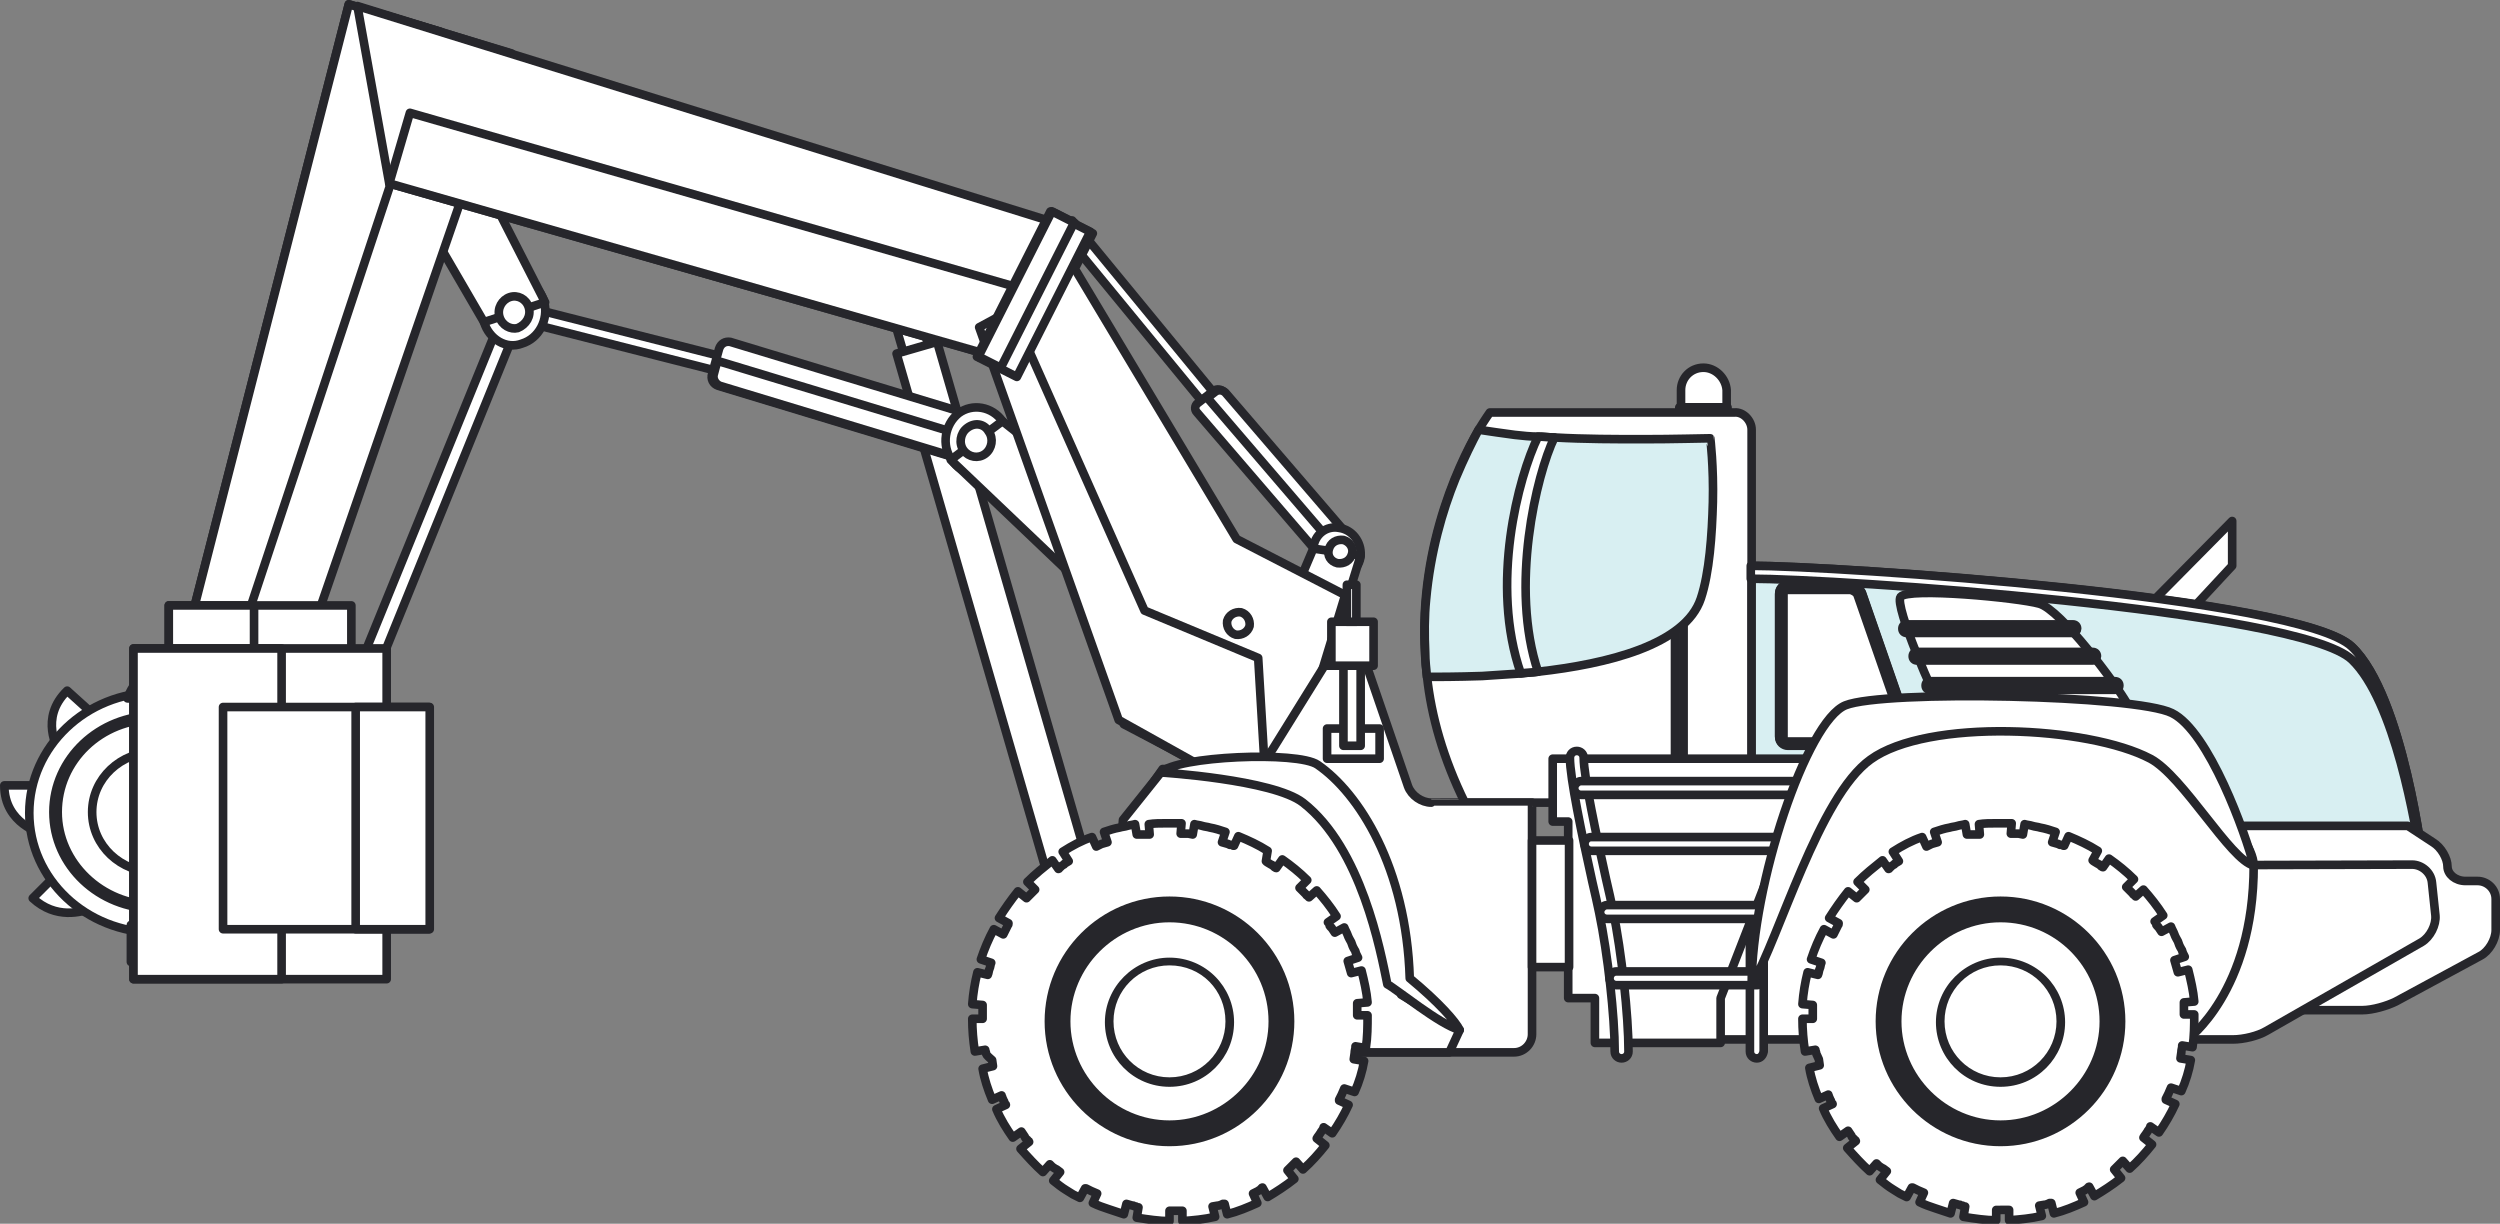 <?xml version="1.0" encoding="UTF-8"?> <!-- Generator: Adobe Illustrator 25.4.1, SVG Export Plug-In . SVG Version: 6.00 Build 0) --> <svg xmlns="http://www.w3.org/2000/svg" xmlns:xlink="http://www.w3.org/1999/xlink" id="Layer_1" x="0px" y="0px" viewBox="0 0 290.3 142.1" style="enable-background:new 0 0 290.3 142.1;" xml:space="preserve"><rect x="0" y="0" width="290.3" height="142.1" fill="#808080" stroke="none"/> <style type="text/css"> .st0{fill:#FFFFFF;stroke:#26262B;stroke-linecap:round;stroke-linejoin:round;stroke-miterlimit:10;} .st1{fill:#FFFFFF;stroke:#26262B;stroke-width:1;stroke-linecap:round;stroke-linejoin:round;stroke-miterlimit:10;} .st2{fill:#FFFFFF;stroke:#26262B;stroke-width:1;stroke-linecap:round;stroke-linejoin:round;stroke-miterlimit:10;} .st3{fill:#D8EFF2;stroke:#26262B;stroke-linecap:round;stroke-linejoin:round;stroke-miterlimit:10;} .st4{fill:#FFFFFF;} .st5{fill:#26262B;} </style> <path class="st0" d="M104.4,28.3L104.4,28.3c-0.2-0.6-0.8-1-1.4-1c-0.8,0-1.5,0.7-1.5,1.6c0,0.1,0,0.2,0,0.3l0,0l3.4,11.7l2.9-0.8 L104.4,28.3z"></path> <rect x="112.7" y="39.1" transform="matrix(0.961 -0.278 0.278 0.961 -15.065 34.817)" class="st1" width="4.9" height="62.8"></rect> <g> <polygon class="st0" points="41.8,82.8 39.8,82.1 58.9,35.2 60.8,36 "></polygon> <g> <g> <g> <polygon class="st0" points="86.5,43.9 58.6,36.8 59,35.1 87,42.2 "></polygon> </g> </g> </g> <g> <g> <g> <g> <g> <path class="st0" d="M56.2,37.4c-0.5-2,0.6-4.2,2.5-4.8c2-0.6,4,0.5,4.5,2.5s-0.6,4.2-2.6,4.8C58.8,40.6,56.8,39.4,56.2,37.4z "></path> </g> </g> </g> <g> <g> <g> <polygon class="st0" points="50.5,27.6 54.1,17.1 63.3,35.1 56.2,37.4 "></polygon> </g> </g> </g> </g> <g> <g> <g> <path class="st0" d="M58,36.8c-0.3-1,0.3-2,1.2-2.3s1.9,0.2,2.2,1.2s-0.3,2-1.3,2.4C59.3,38.3,58.3,37.8,58,36.8z"></path> </g> </g> </g> </g> <g> <g> <path class="st0" d="M33.7,97.9l4.2-0.1c0-3.6-2.8-5-3.9-5.5c-0.3-2-1-3.8-2.1-5.4l2.9-3.1c-2.8-2.5-5.9-1.4-6.9-0.9 c-1.8-1.1-3.8-1.9-5.9-2.2V77c-4-0.1-5.5,2.9-5.9,3.8c-1.9,0.4-3.7,1.2-5.2,2.2l-3.1-2.8c-3.3,3.2-1,6.9-1,6.9 C6,88.4,5.4,89.8,5,91.3v-0.1H0.5c0,4.5,4.4,5.6,4.4,5.6v-0.1c0.3,1.7,0.9,3.3,1.8,4.7l-2.9,2.9c2.7,2.5,5.7,1.6,6.8,1.2 c1.7,1.2,3.7,2,5.8,2.5v3.6c3.7,0.1,5.3-2.5,5.8-3.6c1.4-0.3,2.7-0.7,4-1.3l2.8,3c2.9-2.4,2.1-5.4,1.7-6.5 C32.1,101.7,33.1,99.9,33.7,97.9z"></path> </g> <g> <path class="st0" d="M32.8,94.4c0,7.7-6.6,13.9-14.7,13.9S3.4,102.1,3.4,94.4s6.6-14,14.7-14C26.2,80.5,32.8,86.7,32.8,94.4z"></path> </g> <g> <path class="st0" d="M29.6,94.3c0,6.1-5.2,11-11.6,11s-11.6-4.9-11.6-11s5.2-11,11.6-11S29.6,88.2,29.6,94.3z"></path> </g> <g> <path class="st0" d="M18,105.5c-6.5,0-11.8-5-11.8-11.2S11.5,83.1,18,83.1s11.8,5,11.8,11.2S24.5,105.5,18,105.5z M18,83.5 c-6.3,0-11.3,4.8-11.3,10.8c0,5.9,5.1,10.8,11.3,10.8c6.3,0,11.4-4.8,11.4-10.8C29.4,88.4,24.3,83.5,18,83.5z"></path> </g> <g> <path class="st0" d="M25.5,94.3c0,3.9-3.3,7-7.4,7s-7.4-3.1-7.4-7s3.3-7,7.4-7S25.5,90.4,25.5,94.3z"></path> </g> <g> <path class="st0" d="M20.4,94.2c0,1.1-0.9,1.9-2,1.9c-1.1,0-2-0.9-2-1.9c0-1.1,0.9-1.9,2-1.9C19.5,92.3,20.4,93.1,20.4,94.2z"></path> </g> <g> <path class="st0" d="M14.8,81.1c0,0,1.2-4.2,6-4.1v4.3L14.8,81.1z"></path> </g> <g> <path class="st0" d="M26.1,83.1c0,0,3.8-2.3,7.3,0.7l-3,3.2L26.1,83.1z"></path> </g> <g> <path class="st0" d="M29.3,102.9c0,0,2,3.9-1.6,6.8l-3-3.2L29.3,102.9z"></path> </g> <g> <path class="st0" d="M21.2,107.6c0,0-1.2,4.2-6,4.1v-4.3L21.2,107.6z"></path> </g> <g> <polygon class="st0" points="27.7,109.7 29,109.7 28.5,109.1 "></polygon> </g> <g> <polygon class="st0" points="20.7,77 22,77 20.7,77.1 "></polygon> </g> </g> <g> <g> <g> <g> <polygon class="st0" points="142.5,47.5 124.5,25.6 123.2,26.7 141.2,48.6 "></polygon> </g> </g> </g> <g> <g> <g> <path class="st0" d="M157.3,64.4c0.4-0.3,0.4-0.8,0.1-1.1l-15.3-17.8c-0.3-0.3-0.8-0.4-1.2-0.1l-1.8,1.4 c-0.4,0.3-0.4,0.8-0.1,1.1l15.3,17.8c0.3,0.3,0.8,0.4,1.2,0.1L157.3,64.4z"></path> </g> </g> </g> <g> <g> <g> <path class="st0" d="M157.4,64.5l-0.9,0.7l-16.3-19l0.9-0.7c0.4-0.3,0.9-0.2,1.2,0.1l15.3,17.8 C157.8,63.7,157.7,64.2,157.4,64.5z"></path> </g> </g> </g> <g> <g> <g> <g> <path class="st0" d="M152.5,63.7c-0.1,1.6,1,3,2.5,3.2c1.5,0.2,2.9-0.9,3-2.4c0.1-1.6-1-3-2.5-3.2 C154,61,152.6,62.1,152.5,63.7z"></path> </g> </g> </g> <g> <g> <g> <polygon class="st0" points="151.1,67 153.5,79 158,64.5 152.5,63.7 "></polygon> </g> </g> </g> </g> <g> <g> <g> <path class="st0" d="M155.3,65.4c0.8,0.1,1.5-0.3,1.7-1.1c0.2-0.7-0.3-1.4-1-1.6c-0.8-0.1-1.5,0.3-1.7,1.1 C154.1,64.5,154.5,65.2,155.3,65.4z"></path> </g> </g> </g> </g> <g> <g> <g> <path class="st0" d="M114.7,53.1c-0.2,0.6-0.7,0.9-1.3,0.8l-30-9.1c-0.6-0.2-0.9-0.8-0.7-1.4l0.8-2.9c0.2-0.6,0.7-0.9,1.3-0.8 l30,9.1c0.6,0.2,0.9,0.8,0.7,1.4L114.7,53.1z"></path> </g> </g> </g> <g> <g> <g> <path class="st0" d="M114.9,53.1l0.4-1.5l-32-9.7l-0.4,1.5c-0.2,0.6,0.2,1.2,0.7,1.4l30,9.1C114.2,54,114.8,53.7,114.9,53.1z"></path> </g> </g> </g> <g> <g> <g> <g> <path class="st0" d="M116.4,48.9c1.2,1.7,0.8,4.1-0.8,5.4c-1.6,1.3-3.9,0.9-5.1-0.9c-1.2-1.7-0.8-4.1,0.8-5.4 C112.9,46.8,115.2,47.2,116.4,48.9z"></path> </g> </g> </g> <g> <g> <g> <polygon class="st0" points="120.2,51.9 125.1,67.4 110.4,53.4 116.4,48.9 "></polygon> </g> </g> </g> </g> <g> <g> <g> <path class="st0" d="M114.8,50.1c0.6,0.8,0.4,2-0.4,2.6s-1.9,0.4-2.5-0.4c-0.6-0.8-0.4-2,0.4-2.6 C113.2,49,114.3,49.2,114.8,50.1z"></path> </g> </g> </g> <polygon class="st0" points="35.1,76.6 22,72.7 40.5,0.5 59.4,6.2 "></polygon> <polygon class="st0" points="22,72.7 27.8,74.4 51.2,3.7 40.5,0.5 "></polygon> <polygon class="st0" points="116.9,41.8 45.2,21.3 41.5,0.7 121.7,25.6 "></polygon> <polygon class="st0" points="116.9,41.8 45.2,21.3 47.6,13.1 119.3,33.7 "></polygon> <g> <g> <polygon class="st0" points="130.5,84.1 146.3,92.4 148.7,93.7 156.2,69.1 143.6,62.6 124.8,31.2 126.9,27.1 124.9,26.1 124.9,26 122.4,24.7 122.3,24.8 122.3,24.7 113.7,41.5 117.3,40.8 119.3,49.6 "></polygon> </g> </g> <g> <g> <g> <path class="st0" d="M145.1,72.7c-0.2,0.7-0.9,1.1-1.6,1c-0.7-0.2-1.1-0.9-1-1.6c0.2-0.7,0.9-1.1,1.6-1 C144.8,71.3,145.2,72,145.1,72.7z"></path> </g> </g> </g> <g> <g> <g> <polygon class="st0" points="147.1,93.2 129.9,83.6 113.7,38 117.4,36 132.9,70.9 146.1,76.4 "></polygon> </g> </g> </g> <g> <g> <g> <rect x="110.6" y="31.5" transform="matrix(0.451 -0.892 0.892 0.451 35.462 125.87)" class="st1" width="18.9" height="5.2"></rect> </g> </g> </g> <g> <g> <g> <rect x="109.7" y="32.1" transform="matrix(0.451 -0.892 0.892 0.451 35.511 124.771)" class="st2" width="18.9" height="2.9"></rect> </g> </g> </g> <rect x="19.6" y="70.3" class="st0" width="21.2" height="6.8"></rect> <rect x="19.6" y="70.3" class="st0" width="9.9" height="6.8"></rect> <rect x="15.5" y="75.3" class="st0" width="29.4" height="38.4"></rect> <rect x="15.5" y="75.3" class="st0" width="17.2" height="38.4"></rect> <rect x="25.9" y="82.1" class="st0" width="23.9" height="25.8"></rect> <rect x="41.3" y="82.1" class="st0" width="8.6" height="25.8"></rect> </g> <polygon class="st0" points="250.3,69.5 259.2,60.5 259.2,65.7 254,71.3 "></polygon> <path class="st0" d="M203.4,49.9v43.3c0,0-25.5,0-33.3,0c-2.5-5.1-3.9-10-4.4-14.7c-1.6-13.4,3.5-24.3,6-28.6c0.8-1.3,1.3-2,1.3-2 h28.4C202.4,47.8,203.4,48.8,203.4,49.9z"></path> <rect x="194.5" y="71.3" class="st0" width="1" height="21.9"></rect> <path class="st3" d="M203.4,65.7v34.7h78c0,0-2.3-19.6-8.3-25.3C267.1,69.4,213.2,65.7,203.4,65.7z"></path> <path class="st0" d="M281.2,100.4h0.2c0,0-2.3-19.6-8.3-25.3c-6-5.8-60-9.4-69.8-9.4v1.5c9.8,0,63.7,3.6,69.8,9.4 C278.1,81.4,280.5,95.7,281.2,100.4z"></path> <g> <path class="st0" d="M206.6,69v16.6c0,0.6,0.5,1,1,1h13.7c0.6,0,0.9-0.4,0.7-1l-5.8-16.7c-0.2-0.5-0.8-1-1.4-1h-7.2 C207,67.9,206.6,68.4,206.6,69z"></path> <path class="st0" d="M214.8,68.5c0.3,0,0.8,0.3,0.9,0.6l5.8,16.7c0,0.1,0,0.2,0,0.2s-0.1,0.1-0.2,0.1h-13.7c-0.3,0-0.5-0.2-0.5-0.5 V69c0-0.3,0.2-0.5,0.5-0.5H214.8L214.8,68.5z M214.8,67.9h-7.2c-0.6,0-1,0.5-1,1v16.6c0,0.6,0.5,1,1,1h13.7c0.6,0,0.9-0.4,0.7-1 l-5.8-16.7C216,68.4,215.4,67.9,214.8,67.9L214.8,67.9z"></path> </g> <path class="st0" d="M279.6,95.9l2.9,1.9c1,0.6,1.7,1.9,1.7,2.8s0.9,1.7,2.1,1.7h1.4c1.1,0,2.1,0.9,2.1,2.1v3.6c0,1.1-0.8,2.5-1.8,3 l-9.8,5.3c-1,0.5-2.7,1-3.9,1h-33.9V95.9H279.6z"></path> <path class="st0" d="M280.1,100.4c1.1,0,2.2,0.9,2.3,2.1l0.4,3.8c0.1,1.1-0.6,2.5-1.6,3.1l-18,10.3c-1,0.6-2.7,1-3.9,1h-18.1v-20.2 L280.1,100.4L280.1,100.4z"></path> <path class="st0" d="M198.9,120.7H254c0,0,7.7-5.5,7.7-20.2c0-4-9.8-12.5-9.8-12.5l-8.5-4.8l-16.6-0.6L216.7,84l-5,5.6l-7.8,8.5 l-5.1,8.6v14H198.9z"></path> <path class="st0" d="M220.7,69.3c0.9-1.1,13.6,0.1,16.1,0.8c2.5,0.7,8.9,9.3,10.2,11.6c1.4,2.3-20.3,2.1-21.6,0.5 C224.8,81.4,219.9,70.3,220.7,69.3z"></path> <path class="st0" d="M240.7,73.5h-19.3c-0.3,0-0.5-0.2-0.5-0.5s0.2-0.5,0.5-0.5h19.3c0.3,0,0.5,0.2,0.5,0.5 C241.2,73.2,241,73.5,240.7,73.5z"></path> <path class="st0" d="M243,76.7h-20.4c-0.3,0-0.5-0.2-0.5-0.5s0.2-0.5,0.5-0.5H243c0.3,0,0.5,0.2,0.5,0.5 C243.5,76.4,243.3,76.7,243,76.7z"></path> <path class="st0" d="M245.6,80.1h-21.5c-0.3,0-0.5-0.2-0.5-0.5s0.2-0.5,0.5-0.5h21.5c0.3,0,0.5,0.2,0.5,0.5S245.9,80.1,245.6,80.1z"></path> <polygon class="st0" points="180.3,88.1 180.3,95.4 182.1,95.4 182.1,115.9 185.2,115.9 185.2,121.1 199.8,121.1 199.8,115.9 210.6,88.1 "></polygon> <path class="st0" d="M188.3,122.9c-0.4,0-0.8-0.3-0.8-0.8c0-4.1-0.8-11.3-1.8-16.1c-0.2-1-0.5-2.3-0.8-3.6 c-1.2-5.4-2.6-12.1-2.6-14.4c0-0.4,0.3-0.8,0.8-0.8c0.4,0,0.8,0.3,0.8,0.8c0,2.2,1.5,9.1,2.6,14.1c0.3,1.3,0.6,2.6,0.8,3.6 c1,4.9,1.8,12.2,1.8,16.4C189.1,122.6,188.7,122.9,188.3,122.9z"></path> <path class="st0" d="M204,122.9c-0.4,0-0.8-0.3-0.8-0.8v-16.2c0-0.4,0.3-0.8,0.8-0.8c0.4,0,0.8,0.3,0.8,0.8v16.2 C204.7,122.6,204.4,122.9,204,122.9z"></path> <path class="st0" d="M204,114.4h-16.3c-0.4,0-0.8-0.3-0.8-0.8c0-0.4,0.3-0.8,0.8-0.8H204c0.4,0,0.8,0.3,0.8,0.8 C204.7,114.1,204.4,114.4,204,114.4z"></path> <path class="st0" d="M204,106.7h-17.4c-0.4,0-0.8-0.3-0.8-0.8c0-0.4,0.4-0.8,0.8-0.8H204c0.4,0,0.8,0.3,0.8,0.8 C204.7,106.4,204.4,106.7,204,106.7z"></path> <path class="st0" d="M207.2,98.8h-22.4c-0.4,0-0.8-0.3-0.8-0.8c0-0.4,0.3-0.8,0.8-0.8h22.4c0.4,0,0.8,0.4,0.8,0.8 C208,98.5,207.7,98.8,207.2,98.8z"></path> <path class="st0" d="M209.3,92.3h-25.7c-0.4,0-0.8-0.3-0.8-0.8c0-0.4,0.4-0.8,0.8-0.8h25.7c0.4,0,0.8,0.3,0.8,0.8 C210,91.9,209.7,92.3,209.3,92.3z"></path> <path class="st0" d="M177.9,93.2v26.9c0,1.1-0.9,2.1-2.1,2.1h-45.4V95.9l4.6-6.6h11.3l1.6-2.5l5.9-9.5h4.9l4.8,14 c0.4,1.1,1.6,1.9,2.7,1.9C166.2,93.2,177.9,93.2,177.9,93.2z"></path> <polygon class="st0" points="134.8,89.7 130.4,95.2 128.3,122.2 168.3,122.2 169.5,119.6 162.7,115.5 161,106.1 157,96.4 152.1,90.6 144.4,89.7 "></polygon> <path class="st0" d="M134.8,89.7c1.8-1.9,15.9-2.5,18.2-0.9c4.8,3.3,10.3,11.9,10.7,24.8c3.4,2.8,5.4,5.1,5.8,6 c-2.3-0.6-7.4-4.8-8.4-5.3c-0.8-3.9-3-15.8-9.8-21.1C147.8,90.5,134.8,89.7,134.8,89.7z"></path> <rect x="177.9" y="97.6" class="st0" width="4.3" height="14.7"></rect> <rect x="154.1" y="84.6" class="st0" width="6.1" height="3.5"></rect> <rect x="156" y="76.6" class="st0" width="2" height="10"></rect> <rect x="154.6" y="72.2" class="st0" width="4.9" height="5.1"></rect> <rect x="156.4" y="67.9" class="st0" width="1.1" height="4.3"></rect> <path class="st0" d="M203.4,114.4c0-11.7,6.4-30.7,10.9-32.5c4.5-1.8,33.7-1.2,37.9,0.9c4.3,2.1,8.6,14.1,9.5,17.7 c-2.7-0.6-8.2-10.4-12-12.4c-7.2-3.8-25.9-4.7-32.5,0.1C211.2,92.5,206.6,108.9,203.4,114.4z"></path> <g> <g> <path class="st0" d="M197.8,42.7c-1.5,0-2.6,1.2-2.6,2.6v2h5.3v-2C200.4,43.9,199.2,42.7,197.8,42.7z"></path> <rect x="195" y="47.3" class="st0" width="5.6" height="0.5"></rect> </g> </g> <path class="st3" d="M198.9,58.3L198.9,58.3c-0.1,3.8-0.4,8.2-1.4,11.2c-1.8,5.4-10.9,7.6-18.9,8.5c-0.7,0.1-1.3,0.1-2,0.2 c-1.6,0.1-3.1,0.2-4.5,0.3c-3,0.1-5.3,0.1-6.4,0.1c-0.1-1-0.2-1.9-0.2-2.8c-0.1-2.1-0.1-4.2,0.1-6.2c0.5-5.5,1.9-10.3,3.4-14 c1-2.4,2-4.4,2.7-5.7c1.3,0.2,2.7,0.4,4.2,0.6c0.9,0.1,1.8,0.2,2.7,0.2c0.6,0,1.3,0.1,1.9,0.1c3.5,0.2,7.2,0.2,10.3,0.2 c3.7,0,6.6-0.1,7.5-0.1l0,0c0.2,0,0.3,0,0.3,0S199,54.2,198.9,58.3z"></path> <path class="st0" d="M178.6,78c-0.7,0.1-1.3,0.1-2,0.2c-3.6-10.3-0.3-22.8,2-27.5c0.6,0,1.3,0.1,1.9,0.1 C178.4,55.1,175.3,68.2,178.6,78z"></path> <g> <path class="st0" d="M129.5,128.2c-0.1-0.1-0.2-0.1-0.3-0.2c-0.2-0.1-0.3-0.2-0.5-0.3c0,0-0.1-0.1-0.1-0.1 c-0.1-0.1-0.1-0.1-0.2-0.1c-0.1-0.1-0.3-0.2-0.4-0.4c0,0-0.1-0.1-0.1-0.1c-0.1-0.1-0.2-0.2-0.3-0.3c-2-2.1-3.2-4.9-3.2-7.9 c0-0.7,0.1-1.3,0.2-2c0-0.1,0-0.1,0-0.2c0-0.1,0-0.2,0-0.2c0-0.2,0.1-0.3,0.1-0.5c0-0.1,0-0.1,0-0.2c0-0.1,0.1-0.3,0.1-0.4 c0.1-0.2,0.1-0.4,0.2-0.6c0-0.1,0-0.1,0.1-0.2c0-0.1,0.1-0.1,0.1-0.2c0.1-0.2,0.1-0.3,0.2-0.5c0,0,0-0.1,0.1-0.2 c0.1-0.1,0.1-0.2,0.2-0.4c1.7-3.2,4.8-5.4,8.5-6c0.1,0,0.1,0,0.2,0c0.1,0,0.1,0,0.2,0c0.2,0,0.3,0,0.5,0h0.1c0.1,0,0.1,0,0.2,0 c0.1,0,0.3,0,0.4,0c0,0,0.1,0,0.1,0c0.1,0,0.2,0,0.3,0c0.1,0,0.1,0,0.2,0c0.1,0,0.1,0,0.2,0c0.1,0,0.2,0,0.2,0c0.2,0,0.4,0,0.5,0 c0.1,0,0.1,0,0.2,0c0.1,0,0.3,0,0.4,0.1c3.7,0.6,6.7,3,8.3,6.3c0,0.1,0.1,0.1,0.1,0.2c0,0.1,0.1,0.1,0.1,0.2 c0.1,0.2,0.1,0.3,0.2,0.5c0,0.1,0,0.1,0.1,0.2c0.1,0.1,0.1,0.3,0.1,0.4c0.1,0.2,0.1,0.4,0.2,0.6c0,0,0,0.1,0,0.2 c0,0.1,0,0.1,0.1,0.2c0,0.2,0.1,0.4,0.1,0.5c0,0.1,0,0.1,0,0.2c0,0.1,0.1,0.3,0.1,0.4c0.1,0.5,0.1,1,0.1,1.6c0,3.2-1.3,6.1-3.5,8.2 c0,0-0.1,0.1-0.1,0.1c-0.1,0.1-0.1,0.1-0.2,0.2c-0.1,0.1-0.3,0.2-0.4,0.4c-0.1,0-0.1,0.1-0.1,0.1c-0.1,0.1-0.2,0.2-0.3,0.2 c-0.2,0.1-0.3,0.2-0.5,0.3c0,0-0.1,0.1-0.1,0.1c-0.1,0-0.1,0.1-0.2,0.1c-0.1,0.1-0.3,0.2-0.5,0.3c-0.1,0-0.1,0.1-0.2,0.1 c-0.1,0.1-0.2,0.1-0.4,0.2c-1.5,0.7-3.2,1.2-5,1.2c-1.9,0-3.8-0.5-5.4-1.3c-0.1,0-0.1-0.1-0.2-0.1c-0.1,0-0.1-0.1-0.2-0.1 c-0.1-0.1-0.3-0.2-0.5-0.3C129.6,128.3,129.6,128.2,129.5,128.2z"></path> <path class="st0" d="M114.5,122.3c0-0.1-0.1-0.3-0.1-0.4l0,0l-1.2,0.2c-0.2-1.3-0.3-2.5-0.3-3.8l1.2,0c0-0.2,0-0.5,0-0.7 c0,0,0,0,0-0.1c0-0.1,0-0.2,0-0.4c0-0.1,0-0.2,0-0.4l-1.2-0.1c0.1-1.3,0.3-2.5,0.6-3.7l1.2,0.3c0.1-0.2,0.1-0.5,0.2-0.7 c0.1-0.2,0.1-0.5,0.2-0.7l-1.2-0.4c0.4-1.2,0.9-2.4,1.5-3.5l1.1,0.6c0.1-0.2,0.2-0.4,0.3-0.6v0l0.2-0.4c0-0.1,0.1-0.1,0.1-0.2 c0,0,0,0,0,0l0-0.1l-1.1-0.6c0.7-1.1,1.4-2.1,2.2-3.1l1,0.8l0.4-0.4l0.1-0.1c0,0,0.1-0.1,0.1-0.1c0.1-0.1,0.3-0.3,0.4-0.4l-0.9-0.9 c0.9-0.9,1.9-1.7,2.9-2.5l0.7,1c0,0,0,0,0,0c0,0,0.1,0,0.1-0.1c0.1-0.1,0.2-0.1,0.2-0.2c0.1-0.1,0.2-0.1,0.3-0.2l0,0 c0,0,0.1,0,0.1-0.1l0.5-0.3l-0.7-1.1c1.1-0.7,2.2-1.3,3.4-1.7l0.5,1.1l0,0l0,0l0.6-0.3l0.7-0.2l-0.4-1.2c0.6-0.2,1.2-0.4,1.8-0.5 c0.3-0.1,0.6-0.1,0.9-0.2c0.3-0.1,0.6-0.1,0.9-0.2l0.2,1.2c0.1,0,0.2,0,0.4,0c0.1,0,0.1,0,0.2,0c0.1,0,0.1,0,0.2,0 c0.1,0,0.2,0,0.2,0c0.1,0,0.2,0,0.3,0c0.1,0,0.2,0,0.2,0l-0.1-1.2c0.6-0.1,1.3-0.1,1.9-0.1h0.5l0.5,0c0.3,0,0.6,0,0.9,0l-0.1,1.2 c0,0,0.1,0,0.1,0c0.1,0,0.1,0,0.2,0c0.1,0,0.3,0,0.4,0c0,0,0,0,0,0l0.2,0l0.5,0.1l0.2-1.2c0.3,0.1,0.6,0.1,0.9,0.2 c0.3,0.1,0.6,0.1,0.9,0.2c0.6,0.1,1.2,0.3,1.8,0.5l-0.4,1.2l0.7,0.2l0.2,0.1c0,0,0.1,0,0.1,0l0.1,0c0.1,0,0.2,0.1,0.2,0.1l0.1,0 l0.5-1.1c1.2,0.5,2.3,1,3.4,1.7L147,100c0,0,0.1,0.1,0.1,0.1c0.2,0.1,0.3,0.2,0.5,0.3l0,0c0.1,0,0.1,0.1,0.2,0.1c0,0,0.1,0,0.1,0.1 c0,0,0.1,0.1,0.1,0.1c0.1,0,0.1,0.1,0.2,0.1l0.7-1c1,0.7,2,1.5,2.9,2.4l-0.9,0.9l0.2,0.2c0.1,0.1,0.1,0.1,0.2,0.2 c0,0,0.1,0.1,0.1,0.1l0,0c0,0,0,0,0.1,0.1c0.1,0.1,0.1,0.1,0.2,0.2c0,0,0,0.1,0.1,0.1c0.1,0.1,0.1,0.1,0.2,0.2l0.9-0.8 c0.8,0.9,1.6,1.9,2.3,3l-1,0.7c0.1,0.1,0.2,0.2,0.2,0.4c0.1,0.1,0.1,0.2,0.2,0.2l0.4,0.6l1.1-0.6c0.1,0.3,0.3,0.6,0.4,0.9 c0.1,0.3,0.3,0.6,0.4,0.8c0.1,0.3,0.2,0.6,0.4,0.9c0.1,0.1,0.1,0.3,0.2,0.5l0.2,0.4l-1.2,0.4l0.2,0.7l0.2,0.7l0,0l1.2-0.3 c0.3,1.2,0.6,2.5,0.7,3.7l-1.2,0.1h0c0,0.1,0,0.2,0,0.4c0,0.1,0,0.2,0,0.4l0,0c0,0,0,0,0,0c0,0,0,0.1,0,0.1l0,0.4l0,0.1l1.2,0 c0,1.3,0,2.5-0.2,3.8l-1.2-0.2c0,0,0,0,0,0.1c0,0.2-0.1,0.4-0.1,0.7l-0.1,0.7l1.2,0.2c-0.2,1.2-0.6,2.5-1.1,3.6l-1.2-0.4 c-0.1,0.2-0.2,0.5-0.3,0.7l-0.3,0.6l0,0.1l1.1,0.5c-0.5,1.1-1.2,2.3-1.9,3.3l-1-0.7h0c0,0,0,0,0,0.1c-0.1,0.1-0.1,0.2-0.2,0.3 c-0.1,0.1-0.1,0.2-0.2,0.3c-0.1,0.2-0.3,0.4-0.4,0.6l1,0.8c-0.8,1-1.6,1.9-2.6,2.8l-0.8-0.9l-0.5,0.5c0,0-0.1,0.1-0.1,0.1 c0,0-0.1,0.1-0.1,0.1c-0.1,0.1-0.2,0.2-0.3,0.3l0.8,1c-1,0.8-2.1,1.5-3.1,2.1l-0.6-1.1l0,0l0,0c0,0-0.1,0-0.1,0.1 c0,0-0.1,0-0.1,0.1c-0.1,0.1-0.2,0.1-0.3,0.2c-0.2,0.1-0.4,0.2-0.6,0.3c0,0,0,0,0,0l0.5,1.1c-1.1,0.5-2.3,1-3.5,1.3l-0.3-1.2 l-0.1,0c0,0-0.1,0-0.1,0l-0.2,0.1l-0.3,0.1l-0.1,0l-0.6,0.1l0,0l0.3,1.2c-1.3,0.3-2.5,0.4-3.8,0.5l0-1.2l-0.4,0l-0.4,0h-0.5 c-0.1,0-0.1,0-0.2,0l0,0l0,1.2c-1.2,0-2.5-0.2-3.8-0.4l0.2-1.2c-0.1,0-0.2,0-0.3-0.1c-0.1,0-0.2,0-0.3-0.1c0,0,0,0,0,0 c0,0,0,0-0.1,0l-0.7-0.2l-0.3,1.2c-0.6-0.2-1.2-0.4-1.8-0.6c-0.6-0.2-1.2-0.4-1.8-0.7l0.5-1.1l-0.7-0.3l-0.6-0.3l-0.1,0l-0.6,1.1 l-0.4-0.2l-0.4-0.2c-0.3-0.2-0.5-0.3-0.8-0.5c-0.5-0.3-1-0.7-1.5-1.1l0.8-1l-0.4-0.3l-0.2-0.1l0,0l-0.3-0.2c0,0-0.1-0.1-0.1-0.1 c0,0,0,0-0.1-0.1l0,0l-0.1-0.1l-0.8,0.9c-0.9-0.8-1.8-1.8-2.6-2.7l1-0.8c0-0.1-0.1-0.1-0.1-0.1c0,0,0,0-0.1-0.1c0,0,0-0.1-0.1-0.1 c-0.1-0.1-0.2-0.2-0.2-0.3l-0.4-0.6h0l-1,0.7c-0.7-1-1.4-2.1-1.9-3.3l1.1-0.5l0,0c0,0,0-0.1-0.1-0.1c-0.1-0.1-0.1-0.2-0.1-0.3 l-0.1-0.1c0,0,0-0.1,0-0.1c0-0.1-0.1-0.1-0.1-0.2c0-0.1-0.1-0.2-0.1-0.3l-1.1,0.5c-0.5-1.2-0.9-2.4-1.1-3.6l1.2-0.3l-0.1-0.7 C114.5,122.5,114.5,122.4,114.5,122.3z"></path> <g> <circle class="st4" cx="135.9" cy="118.6" r="13"></circle> <path class="st5" d="M135.8,133.1c-8,0-14.5-6.5-14.5-14.5s6.5-14.5,14.5-14.5s14.5,6.5,14.5,14.5S143.8,133.1,135.8,133.1z M135.8,107.1c-6.3,0-11.5,5.2-11.5,11.5s5.2,11.5,11.5,11.5s11.5-5.2,11.5-11.5S142.2,107.1,135.8,107.1z"></path> </g> <g> <circle class="st4" cx="135.8" cy="118.6" r="7"></circle> <path class="st5" d="M135.8,126.2c-4.2,0-7.5-3.4-7.5-7.5s3.4-7.5,7.5-7.5c4.2,0,7.5,3.4,7.5,7.5S140,126.2,135.8,126.2z M135.8,112.1c-3.6,0-6.5,2.9-6.5,6.5s2.9,6.5,6.5,6.5s6.5-2.9,6.5-6.5S139.5,112.1,135.8,112.1z"></path> </g> </g> <g> <path class="st0" d="M226,128.2c-0.1-0.1-0.2-0.1-0.3-0.2c-0.2-0.1-0.3-0.2-0.5-0.3c0,0-0.1-0.1-0.1-0.1c-0.1-0.1-0.1-0.1-0.2-0.1 c-0.1-0.1-0.3-0.2-0.4-0.4c0,0-0.1-0.1-0.1-0.1c-0.1-0.1-0.2-0.2-0.3-0.3c-2-2.1-3.2-4.9-3.2-7.9c0-0.7,0.1-1.3,0.2-2 c0-0.1,0-0.1,0-0.2c0-0.1,0-0.2,0-0.2c0-0.2,0.1-0.3,0.1-0.5c0-0.1,0-0.1,0-0.2c0-0.1,0.1-0.3,0.1-0.4c0.1-0.2,0.1-0.4,0.2-0.6 c0-0.1,0-0.1,0.1-0.2c0-0.1,0.1-0.1,0.1-0.2c0.1-0.2,0.1-0.3,0.2-0.5c0,0,0-0.1,0.1-0.2c0.1-0.1,0.1-0.2,0.2-0.4 c1.7-3.2,4.8-5.4,8.5-6c0.1,0,0.1,0,0.2,0c0.1,0,0.1,0,0.2,0c0.2,0,0.3,0,0.5,0h0.1c0.1,0,0.1,0,0.2,0c0.1,0,0.3,0,0.4,0 c0,0,0.1,0,0.1,0c0.1,0,0.2,0,0.3,0c0.1,0,0.1,0,0.2,0c0.1,0,0.1,0,0.2,0c0.1,0,0.2,0,0.2,0c0.2,0,0.4,0,0.5,0c0.1,0,0.1,0,0.2,0 c0.1,0,0.3,0,0.4,0.1c3.7,0.6,6.7,3,8.3,6.3c0,0.1,0.1,0.1,0.1,0.2c0,0.1,0.1,0.1,0.1,0.2c0.1,0.2,0.1,0.3,0.2,0.5 c0,0.1,0,0.1,0.1,0.2c0.1,0.1,0.1,0.3,0.1,0.4c0.1,0.2,0.1,0.4,0.2,0.6c0,0,0,0.1,0,0.2c0,0.1,0,0.1,0.1,0.2c0,0.2,0.1,0.4,0.1,0.5 c0,0.1,0,0.1,0,0.2c0,0.1,0.1,0.3,0.1,0.4c0.1,0.5,0.1,1,0.1,1.6c0,3.2-1.3,6.1-3.5,8.2c0,0-0.1,0.1-0.1,0.1 c-0.1,0.1-0.1,0.1-0.2,0.2c-0.1,0.1-0.3,0.2-0.4,0.4c-0.1,0-0.1,0.1-0.1,0.1c-0.1,0.1-0.2,0.2-0.3,0.2c-0.2,0.1-0.3,0.2-0.5,0.3 c0,0-0.1,0.1-0.1,0.1c-0.1,0-0.1,0.1-0.2,0.1c-0.1,0.1-0.3,0.2-0.5,0.3c-0.1,0-0.1,0.1-0.2,0.1c-0.1,0.1-0.2,0.1-0.4,0.2 c-1.5,0.7-3.2,1.2-5,1.2c-1.9,0-3.8-0.5-5.4-1.3c-0.1,0-0.1-0.1-0.2-0.1c-0.1,0-0.1-0.1-0.2-0.1c-0.1-0.1-0.3-0.2-0.5-0.3 C226.1,128.3,226,128.2,226,128.2z"></path> <path class="st0" d="M210.9,122.3c0-0.1-0.1-0.3-0.1-0.4l0,0l-1.2,0.2c-0.2-1.3-0.3-2.5-0.3-3.8l1.2,0c0-0.2,0-0.5,0-0.7 c0,0,0,0,0-0.1c0-0.1,0-0.2,0-0.4c0-0.1,0-0.2,0-0.4l-1.2-0.1c0.1-1.3,0.3-2.5,0.6-3.7l1.2,0.3c0.1-0.2,0.1-0.5,0.2-0.7 c0.1-0.2,0.1-0.5,0.2-0.7l-1.2-0.4c0.4-1.2,0.9-2.4,1.5-3.5l1.1,0.6c0.1-0.2,0.2-0.4,0.3-0.6v0l0.2-0.4c0-0.1,0.1-0.1,0.1-0.2 c0,0,0,0,0,0l0-0.1l-1.1-0.6c0.7-1.1,1.4-2.1,2.2-3.1l1,0.8l0.4-0.4l0.1-0.1c0,0,0.1-0.1,0.1-0.1c0.1-0.1,0.3-0.3,0.4-0.4l-0.9-0.9 c0.9-0.9,1.9-1.7,2.9-2.5l0.7,1c0,0,0,0,0,0c0,0,0.1,0,0.1-0.1c0.1-0.1,0.2-0.1,0.2-0.2c0.1-0.1,0.2-0.1,0.3-0.2l0,0 c0,0,0.1,0,0.1-0.1l0.5-0.3l-0.7-1.1c1.1-0.7,2.2-1.3,3.4-1.7l0.5,1.1l0,0l0,0l0.6-0.3l0.7-0.2l-0.4-1.2c0.6-0.2,1.2-0.4,1.8-0.5 c0.3-0.1,0.6-0.1,0.9-0.2c0.3-0.1,0.6-0.1,0.9-0.2l0.2,1.2c0.1,0,0.2,0,0.4,0c0.1,0,0.1,0,0.2,0c0.1,0,0.1,0,0.2,0 c0.1,0,0.2,0,0.2,0c0.1,0,0.2,0,0.3,0c0.1,0,0.2,0,0.2,0l-0.1-1.2c0.6-0.1,1.3-0.1,1.9-0.1h0.5l0.5,0c0.3,0,0.6,0,0.9,0l-0.1,1.2 c0,0,0.1,0,0.1,0c0.1,0,0.1,0,0.2,0c0.1,0,0.3,0,0.4,0c0,0,0,0,0,0l0.2,0l0.5,0.1l0.2-1.2c0.3,0.1,0.6,0.1,0.9,0.2 c0.3,0.1,0.6,0.1,0.9,0.2c0.6,0.1,1.2,0.3,1.8,0.5l-0.4,1.2l0.7,0.2l0.2,0.1c0,0,0.1,0,0.1,0l0.1,0c0.1,0,0.2,0.1,0.2,0.1l0.1,0 l0.5-1.1c1.2,0.5,2.3,1,3.4,1.7l-0.6,1.1c0,0,0.1,0.1,0.1,0.1c0.2,0.1,0.3,0.2,0.5,0.3l0,0c0.1,0,0.1,0.1,0.2,0.1 c0,0,0.1,0,0.1,0.1c0,0,0.1,0.1,0.1,0.1c0.1,0,0.1,0.1,0.2,0.1l0.7-1c1,0.7,2,1.5,2.9,2.4l-0.9,0.9l0.2,0.2 c0.1,0.1,0.1,0.1,0.2,0.2c0,0,0.1,0.1,0.1,0.1l0,0c0,0,0,0,0.1,0.1c0.1,0.1,0.1,0.1,0.2,0.2c0,0,0,0.1,0.1,0.1 c0.1,0.1,0.1,0.1,0.2,0.2l0.9-0.8c0.8,0.9,1.6,1.9,2.3,3l-1,0.7c0.1,0.1,0.2,0.2,0.2,0.4c0.1,0.1,0.1,0.2,0.2,0.2l0.4,0.6l1.1-0.6 c0.1,0.3,0.3,0.6,0.4,0.9c0.1,0.3,0.3,0.6,0.4,0.8c0.1,0.3,0.2,0.6,0.4,0.9c0.1,0.1,0.1,0.3,0.2,0.5l0.2,0.4l-1.2,0.4l0.2,0.7 l0.2,0.7l0,0l1.2-0.3c0.3,1.2,0.6,2.5,0.7,3.7l-1.2,0.1h0c0,0.1,0,0.2,0,0.4c0,0.1,0,0.2,0,0.4l0,0c0,0,0,0,0,0c0,0,0,0.1,0,0.1 l0,0.4l0,0.1l1.2,0c0,1.3,0,2.5-0.2,3.8l-1.2-0.2c0,0,0,0,0,0.1c0,0.2-0.1,0.4-0.1,0.7l-0.1,0.7l1.2,0.2c-0.2,1.2-0.6,2.5-1.1,3.6 l-1.2-0.4c-0.1,0.2-0.2,0.5-0.3,0.7l-0.3,0.6l0,0.1l1.1,0.5c-0.5,1.1-1.2,2.3-1.9,3.3l-1-0.7h0c0,0,0,0,0,0.1 c-0.1,0.1-0.1,0.2-0.2,0.3c-0.1,0.1-0.1,0.2-0.2,0.3c-0.1,0.2-0.3,0.4-0.4,0.6l1,0.8c-0.8,1-1.6,1.9-2.6,2.8l-0.8-0.9l-0.5,0.5 c0,0-0.1,0.1-0.1,0.1c0,0-0.1,0.1-0.1,0.1c-0.1,0.1-0.2,0.2-0.3,0.3l0.8,1c-1,0.8-2.1,1.5-3.1,2.1l-0.6-1.1l0,0l0,0 c0,0-0.1,0-0.1,0.1c0,0-0.1,0-0.1,0.1c-0.1,0.1-0.2,0.1-0.3,0.2c-0.2,0.1-0.4,0.2-0.6,0.3c0,0,0,0,0,0l0.5,1.1 c-1.1,0.5-2.3,1-3.5,1.3l-0.3-1.2l-0.1,0c0,0-0.1,0-0.1,0l-0.2,0.1l-0.3,0.1l-0.1,0l-0.6,0.1l0,0l0.3,1.2c-1.3,0.3-2.5,0.4-3.8,0.5 l0-1.2l-0.4,0l-0.4,0H232c-0.1,0-0.1,0-0.2,0l0,0l0,1.2c-1.2,0-2.5-0.2-3.8-0.4l0.2-1.2c-0.1,0-0.2,0-0.3-0.1c-0.1,0-0.2,0-0.3-0.1 c0,0,0,0,0,0c0,0,0,0-0.1,0l-0.7-0.2l-0.3,1.2c-0.6-0.2-1.2-0.4-1.8-0.6c-0.6-0.2-1.2-0.4-1.8-0.7l0.5-1.1l-0.7-0.3l-0.6-0.3 l-0.1,0l-0.6,1.1l-0.4-0.2l-0.4-0.2c-0.3-0.2-0.5-0.3-0.8-0.5c-0.5-0.3-1-0.7-1.5-1.1l0.8-1l-0.4-0.3l-0.2-0.1l0,0l-0.3-0.2 c0,0-0.1-0.1-0.1-0.1c0,0,0,0-0.1-0.1l0,0l-0.1-0.1l-0.8,0.9c-0.9-0.8-1.8-1.8-2.6-2.7l1-0.8c0-0.1-0.1-0.1-0.1-0.1 c0,0,0,0-0.1-0.1c0,0,0-0.1-0.1-0.1c-0.1-0.1-0.2-0.2-0.2-0.3l-0.4-0.6h0l-1,0.7c-0.7-1-1.4-2.1-1.9-3.3l1.1-0.5l0,0 c0,0,0-0.1-0.1-0.1c-0.1-0.1-0.1-0.2-0.1-0.3l-0.1-0.1c0,0,0-0.1,0-0.1c0-0.1-0.1-0.1-0.1-0.2c0-0.1-0.1-0.2-0.1-0.3l-1.1,0.5 c-0.5-1.2-0.9-2.4-1.1-3.6l1.2-0.3l-0.1-0.7C211,122.5,210.9,122.4,210.9,122.3z"></path> <g> <circle class="st4" cx="232.3" cy="118.6" r="13"></circle> <path class="st5" d="M232.3,133.1c-8,0-14.5-6.5-14.5-14.5s6.5-14.5,14.5-14.5s14.5,6.5,14.5,14.5S240.3,133.1,232.3,133.1z M232.3,107.1c-6.3,0-11.5,5.2-11.5,11.5s5.2,11.5,11.5,11.5s11.5-5.2,11.5-11.5S238.7,107.1,232.3,107.1z"></path> </g> <g> <circle class="st4" cx="232.3" cy="118.6" r="7"></circle> <path class="st5" d="M232.3,126.2c-4.2,0-7.5-3.4-7.5-7.5s3.4-7.5,7.5-7.5c4.2,0,7.5,3.4,7.5,7.5S236.5,126.2,232.3,126.2z M232.3,112.1c-3.6,0-6.5,2.9-6.5,6.5s2.9,6.5,6.5,6.5s6.5-2.9,6.5-6.5S235.9,112.1,232.3,112.1z"></path> </g> </g> </svg> 